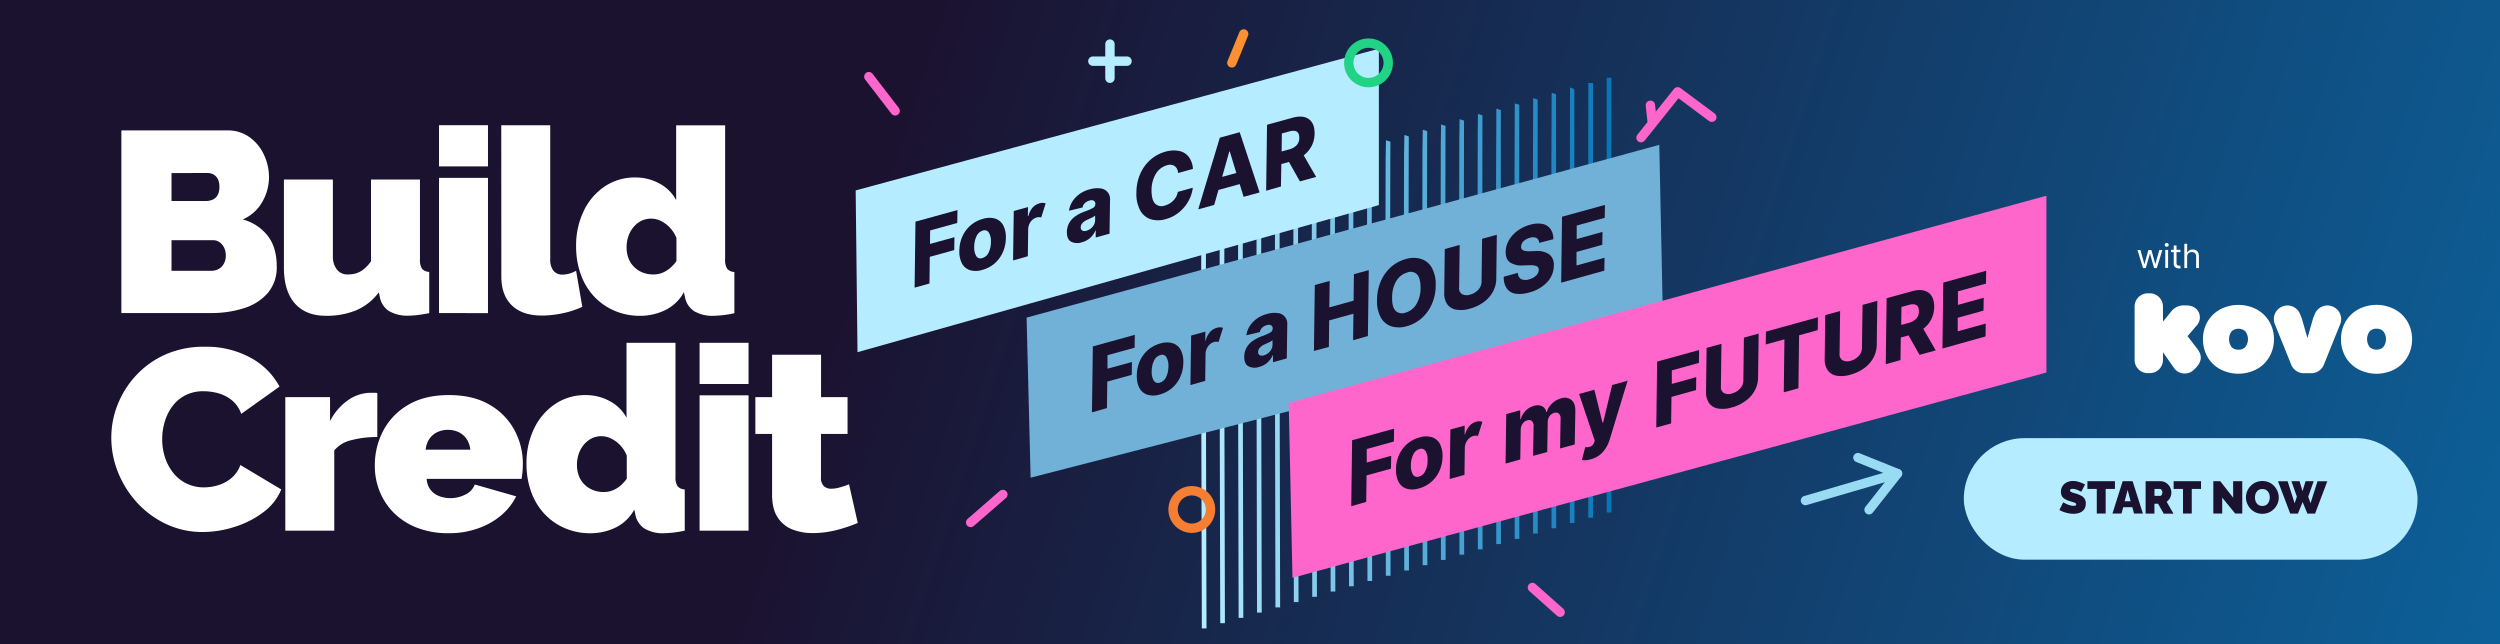 <?xml version="1.0" encoding="utf-8"?>
<svg xmlns="http://www.w3.org/2000/svg" xmlns:xlink="http://www.w3.org/1999/xlink" viewBox="0 0 970 250">
  <rect x="0" y="0" width="970" height="250" fill="#333333" stroke="none"/>
  <defs>
    <style>.cls-1{fill:url(#linear-gradient);}.cls-10,.cls-11,.cls-12,.cls-13,.cls-14,.cls-15,.cls-16,.cls-17,.cls-18,.cls-19,.cls-2,.cls-20,.cls-21,.cls-22,.cls-23,.cls-24,.cls-26,.cls-27,.cls-3,.cls-30,.cls-31,.cls-32,.cls-34,.cls-4,.cls-5,.cls-6,.cls-7,.cls-8,.cls-9{fill:none;}.cls-2,.cls-32{stroke:#b5ecff;}.cls-10,.cls-11,.cls-12,.cls-13,.cls-14,.cls-15,.cls-16,.cls-17,.cls-18,.cls-19,.cls-2,.cls-20,.cls-21,.cls-22,.cls-23,.cls-24,.cls-3,.cls-4,.cls-5,.cls-6,.cls-7,.cls-8,.cls-9{stroke-miterlimit:10;stroke-width:1.82px;}.cls-3{stroke:#ade7fc;}.cls-4{stroke:#a5e1f9;}.cls-5{stroke:#9ddcf5;}.cls-6{stroke:#96d7f2;}.cls-7{stroke:#8ed1ef;}.cls-8{stroke:#86ccec;}.cls-9{stroke:#7ec7e8;}.cls-10{stroke:#76c1e5;}.cls-11{stroke:#6ebce2;}.cls-12{stroke:#66b7df;}.cls-13{stroke:#5eb2dc;}.cls-14{stroke:#57acd8;}.cls-15{stroke:#4fa7d5;}.cls-16{stroke:#47a2d2;}.cls-17{stroke:#3f9ccf;}.cls-18{stroke:#3797cb;}.cls-19{stroke:#2f92c8;}.cls-20{stroke:#278cc5;}.cls-21{stroke:#2087c2;}.cls-22{stroke:#1882be;}.cls-23{stroke:#107cbb;}.cls-24{stroke:#0877b8;}.cls-25{fill:#72b1d7;}.cls-26{stroke:#f67e33;}.cls-26,.cls-27,.cls-30,.cls-31,.cls-32,.cls-34{stroke-linecap:round;stroke-linejoin:round;stroke-width:3.64px;}.cls-27{stroke:#f6c;}.cls-28{fill:#1b1230;}.cls-29{fill:#b5ecff;}.cls-30{stroke:#20d385;}.cls-31{stroke:#ff8f33;}.cls-33{fill:#f6c;}.cls-34{stroke:#98dbf2;}.cls-35{fill:#fff;}</style>
    <linearGradient id="linear-gradient" x1="1236.36" y1="368.21" x2="180.36" y2="26.39" gradientUnits="userSpaceOnUse">
      <stop offset="0.09" stop-color="#0877b8"/>
      <stop offset="0.85" stop-color="#1b1230"/>
    </linearGradient>
  </defs>
  <title>970_250 2</title>
  <g id="Layer_3" data-name="Layer 3">
    <rect class="cls-1" width="970" height="250"/>
    <path class="cls-2" d="M467.22,75.15c-.56,1.7,0,168.68,0,168.68"/>
    <path class="cls-3" d="M474.36,73.11c-.54,1.61,0,168.68,0,168.68"/>
    <path class="cls-4" d="M481.5,71.06c-.51,1.54,0,168.68,0,168.68"/>
    <path class="cls-5" d="M488.64,69c-.48,1.46,0,168.68,0,168.68"/>
    <path class="cls-6" d="M495.78,67c-.46,1.39,0,168.68,0,168.68"/>
    <path class="cls-7" d="M502.92,64.93c-.43,1.31,0,168.68,0,168.68"/>
    <path class="cls-8" d="M510.06,62.88c-.41,1.23,0,168.68,0,168.68"/>
    <path class="cls-9" d="M517.2,60.84c-.38,1.15,0,168.68,0,168.68"/>
    <path class="cls-10" d="M524.34,58.79c-.36,1.08,0,168.68,0,168.68"/>
    <path class="cls-11" d="M531.48,56.75c-.33,1,0,168.68,0,168.68"/>
    <path class="cls-12" d="M538.62,54.7c-.3.92,0,168.68,0,168.68"/>
    <path class="cls-13" d="M545.76,52.66c-.28.84,0,168.68,0,168.68"/>
    <path class="cls-14" d="M552.9,50.61c-.25.77,0,168.68,0,168.68"/>
    <path class="cls-15" d="M560,48.56c-.23.7,0,168.69,0,168.69"/>
    <path class="cls-16" d="M567.18,46.52c-.2.62,0,168.68,0,168.68"/>
    <path class="cls-17" d="M574.32,44.47c-.18.54,0,168.69,0,168.69"/>
    <path class="cls-18" d="M581.46,42.43c-.15.46,0,168.68,0,168.68"/>
    <path class="cls-19" d="M588.6,40.38c-.12.39,0,168.69,0,168.69"/>
    <path class="cls-20" d="M595.74,38.34c-.1.31,0,168.68,0,168.68"/>
    <path class="cls-21" d="M602.89,36.29c-.08.23,0,168.68,0,168.68"/>
    <path class="cls-22" d="M610,34.25c-.06.15,0,168.68,0,168.68"/>
    <path class="cls-23" d="M617.17,32.2c0,.08,0,168.68,0,168.68"/>
    <line class="cls-24" x1="624.31" y1="30.16" x2="624.31" y2="198.84"/>
    <polygon class="cls-25" points="398.32 123.23 399.88 185.34 645.18 122.15 643.8 56.2 398.32 123.23"/>
    <circle class="cls-26" cx="462.42" cy="197.68" r="7.27"/>
    <line class="cls-27" x1="605.33" y1="237.55" x2="594.57" y2="227.95"/>
    <path class="cls-28" d="M423.68,160l.34-25.59,16.29-4.5-.08,5-10.52,2.9,0,5.25,9.49-2.62-.08,5-9.49,2.61-.13,10.29Z"/>
    <path class="cls-28" d="M450,153.06a8.17,8.17,0,0,1-4.84.08,5.37,5.37,0,0,1-3.08-2.62,10,10,0,0,1-1-4.9,14.19,14.19,0,0,1,1.14-5.47,12.27,12.27,0,0,1,3.15-4.31,12,12,0,0,1,4.85-2.57,8.15,8.15,0,0,1,4.83-.09,5.43,5.43,0,0,1,3.08,2.62,9.9,9.9,0,0,1,1,4.91,13.93,13.93,0,0,1-1.15,5.46,12.18,12.18,0,0,1-3.15,4.31A12,12,0,0,1,450,153.06Zm0-4.6a3.86,3.86,0,0,0,2.44-2.15,9.14,9.14,0,0,0,.9-4.12,6.51,6.51,0,0,0-.78-3.6,1.93,1.93,0,0,0-2.35-.82,3.9,3.9,0,0,0-2.45,2.17,9.17,9.17,0,0,0-.89,4.12,6.42,6.42,0,0,0,.78,3.6A1.92,1.92,0,0,0,450,148.46Z"/>
    <path class="cls-28" d="M461.89,149.4l.26-19.2,5.54-1.53-.05,3.51.18-.06a7.75,7.75,0,0,1,1.64-3.27,5.33,5.33,0,0,1,2.6-1.64,3.8,3.8,0,0,1,2.46,0l-1.71,5.46a5,5,0,0,0-.81-.09,3,3,0,0,0-.95.11,4.34,4.34,0,0,0-2.3,1.67,5.16,5.16,0,0,0-1,3l-.13,10.42Z"/>
    <path class="cls-28" d="M488.57,142.36a5.33,5.33,0,0,1-4.2-.25c-1.1-.63-1.63-1.89-1.6-3.78a7,7,0,0,1,1-3.63,8.06,8.06,0,0,1,2.44-2.53,15.94,15.94,0,0,1,3.32-1.69,21.07,21.07,0,0,0,3.27-1.42,1.76,1.76,0,0,0,1-1.46v-.06a1.39,1.39,0,0,0-.59-1.32,2.11,2.11,0,0,0-1.65-.07,4.1,4.1,0,0,0-1.84,1,3.18,3.18,0,0,0-.9,1.7l-5.25,1.25a9.32,9.32,0,0,1,2.42-5,11.52,11.52,0,0,1,5.67-3.29,9.71,9.71,0,0,1,4-.36,4.12,4.12,0,0,1,3.8,4.57l-.19,13.05-5.36,1.48,0-2.68-.14,0A7.66,7.66,0,0,1,488.57,142.36Zm1.83-4.49a4.68,4.68,0,0,0,2.33-1.52,3.94,3.94,0,0,0,1-2.54V132a6.29,6.29,0,0,1-1.34.83l-1.65.77a5.45,5.45,0,0,0-1.9,1.28,2.4,2.4,0,0,0-.67,1.67,1.29,1.29,0,0,0,.61,1.27A2.19,2.19,0,0,0,490.4,137.87Z"/>
    <path class="cls-28" d="M509.81,136.17l.33-25.59,5.77-1.59-.13,10.27,9.41-2.6.13-10.27,5.76-1.59-.34,25.59L525,132l.13-10.28-9.41,2.59-.12,10.29Z"/>
    <path class="cls-28" d="M557.05,110.77a18,18,0,0,1-1.56,7.38,15.61,15.61,0,0,1-4,5.41,14.56,14.56,0,0,1-5.64,3,10.29,10.29,0,0,1-5.94.07,7.28,7.28,0,0,1-4.15-3.42,13.24,13.24,0,0,1-1.47-6.88,18.21,18.21,0,0,1,1.55-7.4,15.75,15.75,0,0,1,4-5.44,14.62,14.62,0,0,1,5.69-3,10.09,10.09,0,0,1,5.91,0,7.31,7.31,0,0,1,4.14,3.45A13.36,13.36,0,0,1,557.05,110.77Zm-5.87.9q0-3.61-1.3-5.13a3.46,3.46,0,0,0-3.8-.83,7.22,7.22,0,0,0-4.32,3.32,12.2,12.2,0,0,0-1.61,6.41q-.09,3.66,1.3,5.1a3.58,3.58,0,0,0,3.82.78,7.17,7.17,0,0,0,4.27-3.26A12.24,12.24,0,0,0,551.18,111.67Z"/>
    <path class="cls-28" d="M575.05,92.66l5.72-1.58-.21,16.9a10.93,10.93,0,0,1-1.33,5.27,12.32,12.32,0,0,1-3.59,4,16.46,16.46,0,0,1-5.29,2.5,12.11,12.11,0,0,1-5.28.42,5.35,5.35,0,0,1-3.5-2.07,7.36,7.36,0,0,1-1.21-4.57l.22-16.91,5.77-1.59-.22,16.67a2.57,2.57,0,0,0,1.16,2.43,3.9,3.9,0,0,0,3.11.17,6.43,6.43,0,0,0,3.19-1.91,4.52,4.52,0,0,0,1.25-3.1Z"/>
    <path class="cls-28" d="M597.18,94.24a2.24,2.24,0,0,0-1-1.9,3.39,3.39,0,0,0-2.59-.06,5.36,5.36,0,0,0-2.52,1.37,2.91,2.91,0,0,0-.86,2,1.38,1.38,0,0,0,.89,1.52,6.23,6.23,0,0,0,2.58.31l2-.06a8.34,8.34,0,0,1,5.38,1.23,5.1,5.1,0,0,1,1.82,4.45,9.36,9.36,0,0,1-2.59,6.39,14.41,14.41,0,0,1-7,4,12.32,12.32,0,0,1-5.2.47,5,5,0,0,1-3.43-2,7.46,7.46,0,0,1-1.2-4.59l5.51-1.52a2.6,2.6,0,0,0,1.24,2.44,4.19,4.19,0,0,0,3.08.09,6,6,0,0,0,2.74-1.49,3.08,3.08,0,0,0,1-2.18,1.41,1.41,0,0,0-.9-1.47,7,7,0,0,0-2.89-.32l-2.48.06a8,8,0,0,1-4.82-1.13c-1.18-.8-1.75-2.18-1.74-4.11a9.2,9.2,0,0,1,1.25-4.51,12.19,12.19,0,0,1,3.35-3.69,14.64,14.64,0,0,1,4.85-2.33,10.25,10.25,0,0,1,4.82-.33,5.05,5.05,0,0,1,3.14,2,6.44,6.44,0,0,1,1.08,3.93Z"/>
    <path class="cls-28" d="M605.73,109.68l.34-25.59,16.65-4.59-.09,5-10.87,3,0,5.25,10-2.77-.08,5-10,2.77,0,5.25,10.88-3-.08,5Z"/>
    <line class="cls-27" x1="376.61" y1="202.72" x2="389.11" y2="191.85"/>
    <polygon class="cls-29" points="332 73.88 332.71 136.65 535 79.57 535 18.89 332 73.88"/>
    <circle class="cls-30" cx="530.98" cy="24.39" r="7.66"/>
    <line class="cls-31" x1="482.56" y1="13.17" x2="477.96" y2="24.39"/>
    <line class="cls-27" x1="337.11" y1="29.74" x2="347.31" y2="43.01"/>
    <line class="cls-32" x1="430.66" y1="17.09" x2="430.66" y2="30.36"/>
    <line class="cls-32" x1="437.29" y1="23.73" x2="424.02" y2="23.73"/>
    <path class="cls-28" d="M354.87,111.61,355.2,86l16.3-4.5-.08,5-10.53,2.91-.05,5.24,9.49-2.62-.08,5-9.49,2.62L360.64,110Z"/>
    <path class="cls-28" d="M381.14,104.72a8.26,8.26,0,0,1-4.84.09,5.4,5.4,0,0,1-3.07-2.63,9.74,9.74,0,0,1-1-4.89,13.76,13.76,0,0,1,1.14-5.47,12.3,12.3,0,0,1,3.15-4.32,12.07,12.07,0,0,1,4.84-2.57,8.18,8.18,0,0,1,4.84-.09,5.41,5.41,0,0,1,3.07,2.62,9.79,9.79,0,0,1,1,4.91,13.75,13.75,0,0,1-1.15,5.46,12.4,12.4,0,0,1-3.14,4.32A12.17,12.17,0,0,1,381.14,104.72Zm0-4.6A3.85,3.85,0,0,0,383.58,98a9.11,9.11,0,0,0,.89-4.12,6.46,6.46,0,0,0-.78-3.6,1.93,1.93,0,0,0-2.35-.82,3.92,3.92,0,0,0-2.44,2.17,9.31,9.31,0,0,0-.9,4.12,6.57,6.57,0,0,0,.78,3.6A1.91,1.91,0,0,0,381.13,100.12Z"/>
    <path class="cls-28" d="M393.07,101.06l.27-19.19,5.53-1.53-.05,3.5.19,0a7.72,7.72,0,0,1,1.63-3.28,5.45,5.45,0,0,1,2.6-1.64,3.83,3.83,0,0,1,2.47,0L404,84.35a6.52,6.52,0,0,0-.8-.09,2.72,2.72,0,0,0-.95.12A4.3,4.3,0,0,0,399.93,86a5.26,5.26,0,0,0-1,3l-.13,10.42Z"/>
    <path class="cls-28" d="M419.75,94a5.35,5.35,0,0,1-4.19-.24c-1.1-.63-1.63-1.9-1.61-3.79a7.17,7.17,0,0,1,1-3.63,8.17,8.17,0,0,1,2.44-2.53,15.29,15.29,0,0,1,3.33-1.68A21.8,21.8,0,0,0,424,80.72a1.77,1.77,0,0,0,1-1.46V79.2a1.41,1.41,0,0,0-.6-1.32,2.11,2.11,0,0,0-1.65-.06,4,4,0,0,0-1.83,1,3.23,3.23,0,0,0-.91,1.69l-5.24,1.25a9.24,9.24,0,0,1,2.41-5,11.46,11.46,0,0,1,5.67-3.3,9.91,9.91,0,0,1,4.05-.36,4.12,4.12,0,0,1,3.79,4.57l-.19,13-5.36,1.48,0-2.68-.14,0A7.64,7.64,0,0,1,419.75,94Zm1.84-4.49A4.7,4.7,0,0,0,423.91,88a4,4,0,0,0,1-2.54V83.66a6.58,6.58,0,0,1-1.34.82l-1.65.77A5.54,5.54,0,0,0,420,86.53a2.4,2.4,0,0,0-.67,1.67,1.29,1.29,0,0,0,.62,1.27A2.19,2.19,0,0,0,421.59,89.53Z"/>
    <path class="cls-28" d="M462.85,65.54l-5.76,1.59a3.51,3.51,0,0,0-1.31-2.7,3.42,3.42,0,0,0-3-.3,7.29,7.29,0,0,0-4.31,3.32,12.17,12.17,0,0,0-1.67,6.39c0,2.45.43,4.16,1.35,5.13a3.52,3.52,0,0,0,3.77.79,7.24,7.24,0,0,0,3.39-2A6.34,6.34,0,0,0,457,74.45l5.8-1.6a13.67,13.67,0,0,1-.93,3.6A15.31,15.31,0,0,1,459.8,80a14.7,14.7,0,0,1-3.16,3,13.41,13.41,0,0,1-4.27,2,10.13,10.13,0,0,1-5.92.06,7.29,7.29,0,0,1-4.08-3.46,13.54,13.54,0,0,1-1.44-6.89,18.17,18.17,0,0,1,1.55-7.42,15.74,15.74,0,0,1,4-5.4,14.52,14.52,0,0,1,5.6-3,11.37,11.37,0,0,1,5.32-.34,6.31,6.31,0,0,1,3.76,2.23A8.36,8.36,0,0,1,462.85,65.54Z"/>
    <path class="cls-28" d="M471.11,79.51l-6.2,1.72,8.39-27.82L481,51.29l7.72,23.37-6.2,1.71L481,71.43l-8.24,2.27Zm3.08-10.88,5.51-1.52-2.54-8.34-.19,0Z"/>
    <path class="cls-28" d="M491.27,74l.34-25.59,9.86-2.72c2.69-.75,4.8-.57,6.34.52s2.29,3,2.25,5.6a10.42,10.42,0,0,1-1.14,4.79,10.78,10.78,0,0,1-3.09,3.67l4.83,8.37-6.3,1.74-4.25-7.55-2.95.81L497,72.35Zm6-15.23,2.85-.78a6.18,6.18,0,0,0,3-1.66,4.13,4.13,0,0,0,1-2.88c0-2.35-1.29-3.17-3.92-2.44l-2.84.78Z"/>
    <polygon class="cls-33" points="500.02 156.35 501.48 224.19 794 144.54 794 75.94 500.02 156.35"/>
    <path class="cls-28" d="M524.28,196.4l.34-25.59,16.29-4.5-.08,5-10.53,2.9,0,5.25,9.48-2.62-.07,5-9.49,2.61-.13,10.29Z"/>
    <path class="cls-28" d="M550.56,189.5a8.27,8.27,0,0,1-4.84.1,5.42,5.42,0,0,1-3.08-2.63,10,10,0,0,1-1-4.9,13.83,13.83,0,0,1,1.14-5.47,12.27,12.27,0,0,1,3.15-4.31,12,12,0,0,1,4.85-2.57,8.15,8.15,0,0,1,4.83-.09,5.43,5.43,0,0,1,3.08,2.62,9.9,9.9,0,0,1,1,4.91,13.93,13.93,0,0,1-1.15,5.46,12.43,12.43,0,0,1-3.15,4.31A12,12,0,0,1,550.56,189.5Zm0-4.59a3.87,3.87,0,0,0,2.45-2.15,9,9,0,0,0,.89-4.12,6.44,6.44,0,0,0-.78-3.6,1.92,1.92,0,0,0-2.34-.82,3.91,3.91,0,0,0-2.45,2.17,9.17,9.17,0,0,0-.89,4.12,6.51,6.51,0,0,0,.77,3.6A1.92,1.92,0,0,0,550.54,184.91Z"/>
    <path class="cls-28" d="M562.49,185.85l.26-19.2,5.54-1.52,0,3.49.18-.05a7.69,7.69,0,0,1,1.64-3.27,5.28,5.28,0,0,1,2.6-1.64,3.88,3.88,0,0,1,2.46,0l-1.71,5.47a5,5,0,0,0-.81-.09,2.72,2.72,0,0,0-1,.12,4.32,4.32,0,0,0-2.3,1.66,5.1,5.1,0,0,0-1,3l-.13,10.42Z"/>
    <path class="cls-28" d="M584.16,179.87l.26-19.2,5.42-1.49,0,3.51.2-.05a7.92,7.92,0,0,1,1.92-3.28,6.89,6.89,0,0,1,3.19-1.89,4.4,4.4,0,0,1,3.17.14,3.13,3.13,0,0,1,1.65,2.29l.19-.05a7.08,7.08,0,0,1,2-3.28,7.93,7.93,0,0,1,3.46-2,4.29,4.29,0,0,1,4.09.61c1.05.87,1.56,2.32,1.52,4.34L611,172.45,605.32,174l.19-11.53a2.46,2.46,0,0,0-.7-2,1.89,1.89,0,0,0-1.78-.26,3.18,3.18,0,0,0-1.85,1.32,4.07,4.07,0,0,0-.66,2.37l-.19,11.47-5.49,1.51.19-11.59a2.45,2.45,0,0,0-.67-1.92,1.82,1.82,0,0,0-1.79-.27,3.2,3.2,0,0,0-1.82,1.34,4.18,4.18,0,0,0-.71,2.45l-.18,11.37Z"/>
    <path class="cls-28" d="M617.06,178.24a8.29,8.29,0,0,1-2,.33,8.69,8.69,0,0,1-1.3-.08l1.31-5a4.33,4.33,0,0,0,2.1-.26,2.61,2.61,0,0,0,1.33-1.52l.26-.73-6.08-18.12,5.94-1.64L621.77,164,622,164l3.51-14.61,6-1.67-7,23a13.11,13.11,0,0,1-2.59,4.66A9.45,9.45,0,0,1,617.06,178.24Z"/>
    <path class="cls-28" d="M642.63,165.88l.34-25.59,16.29-4.49-.08,5-10.52,2.91,0,5.24,9.49-2.62-.08,5L648.53,154l-.13,10.28Z"/>
    <path class="cls-28" d="M676.63,131l5.73-1.58-.22,16.9a11,11,0,0,1-1.33,5.28,12.09,12.09,0,0,1-3.6,4,16,16,0,0,1-5.29,2.5,11.77,11.77,0,0,1-5.27.42,5.35,5.35,0,0,1-3.5-2.07,7.34,7.34,0,0,1-1.21-4.57l.22-16.9,5.76-1.59-.21,16.66a2.61,2.61,0,0,0,1.16,2.44,3.93,3.93,0,0,0,3.11.17,6.5,6.5,0,0,0,3.19-1.91,4.54,4.54,0,0,0,1.25-3.1Z"/>
    <path class="cls-28" d="M685.11,133.66l.08-5,20.17-5.57-.08,5-7.23,2-.26,20.56-5.69,1.57.26-20.56Z"/>
    <path class="cls-28" d="M722.67,118.29l5.73-1.58-.22,16.9a10.93,10.93,0,0,1-1.33,5.27,12.09,12.09,0,0,1-3.59,4,16.36,16.36,0,0,1-5.29,2.5,12.11,12.11,0,0,1-5.28.42,5.38,5.38,0,0,1-3.5-2.07,7.4,7.4,0,0,1-1.21-4.57l.22-16.91,5.77-1.59-.22,16.67a2.61,2.61,0,0,0,1.16,2.44A3.94,3.94,0,0,0,718,140a6.48,6.48,0,0,0,3.19-1.9,4.56,4.56,0,0,0,1.25-3.11Z"/>
    <path class="cls-28" d="M731.67,141.3l.34-25.59,9.86-2.72q4-1.12,6.34.53c1.54,1.09,2.28,3,2.25,5.59a10.48,10.48,0,0,1-4.23,8.46l4.83,8.38-6.3,1.73-4.25-7.55-3,.81-.12,8.77Zm6-15.23,2.85-.78a6.21,6.21,0,0,0,3-1.65,4.15,4.15,0,0,0,1-2.88c0-2.36-1.29-3.17-3.92-2.45l-2.84.79Z"/>
    <path class="cls-28" d="M753.66,135.23l.33-25.59,16.65-4.6-.08,5-10.88,3,0,5.25,10-2.77-.08,5-10,2.77,0,5.25,10.87-3-.08,5Z"/>
    <polyline class="cls-27" points="636.71 53.42 650.94 35.63 664.18 45.48"/>
    <line class="cls-27" x1="640.35" y1="40.85" x2="641.01" y2="46.8"/>
    <polyline class="cls-34" points="720.88 177.56 736.24 183.74 725.19 197.79"/>
    <line class="cls-34" x1="700.51" y1="194.21" x2="736.24" y2="183.74"/>
    <rect class="cls-29" x="761.96" y="170" width="176.04" height="47.16" rx="23.58"/>
    <path class="cls-28" d="M807.51,190.83a10.94,10.94,0,0,0-1.1-.58,9,9,0,0,0-1.08-.4,4.22,4.22,0,0,0-1.15-.17,1.54,1.54,0,0,0-.72.14.49.49,0,0,0-.29.47.6.6,0,0,0,.29.51,3.05,3.05,0,0,0,.8.35l1.25.38a11.33,11.33,0,0,1,2,.81,3.33,3.33,0,0,1,1.31,1.17,3.38,3.38,0,0,1,.46,1.88,3.93,3.93,0,0,1-.4,1.88,3.33,3.33,0,0,1-1.1,1.22,5,5,0,0,1-1.54.66,7.72,7.72,0,0,1-1.73.2,9.77,9.77,0,0,1-1.89-.19,12.38,12.38,0,0,1-1.9-.51,10,10,0,0,1-1.68-.77l1.49-3a14.1,14.1,0,0,0,1.29.69,12.81,12.81,0,0,0,1.3.48,5.12,5.12,0,0,0,1.44.21,1.5,1.5,0,0,0,.79-.15.44.44,0,0,0,.22-.38.64.64,0,0,0-.39-.57,6,6,0,0,0-1-.38l-1.39-.43a8,8,0,0,1-1.8-.84,3,3,0,0,1-1-1.1,3.27,3.27,0,0,1-.34-1.56,3.92,3.92,0,0,1,.66-2.32A4.1,4.1,0,0,1,802,187.1a5.56,5.56,0,0,1,2.31-.48,7.06,7.06,0,0,1,1.78.22,12,12,0,0,1,1.6.54c.51.21.94.41,1.32.6Z"/>
    <path class="cls-28" d="M820.59,189.71H817v9.55h-3.45v-9.55h-3.63v-3h10.68Z"/>
    <path class="cls-28" d="M823.6,186.71h3.85l4,12.55H828l-.65-2.46h-3.55l-.65,2.46h-3.52Zm3.09,7.79-1.16-4.42-1.17,4.42Z"/>
    <path class="cls-28" d="M832.5,199.26V186.71h5.76a3.88,3.88,0,0,1,1.7.37,4.13,4.13,0,0,1,1.34,1,4.66,4.66,0,0,1,.88,1.4,4.4,4.4,0,0,1,.31,1.58,4.35,4.35,0,0,1-.22,1.39,4.16,4.16,0,0,1-.61,1.23,4.51,4.51,0,0,1-1,1l2.65,4.61h-3.78l-2.21-3.85h-1.4v3.85Zm3.44-6.86h2.18a.63.63,0,0,0,.41-.16,1.25,1.25,0,0,0,.32-.46,1.74,1.74,0,0,0,.14-.72,1.62,1.62,0,0,0-.16-.74,1.28,1.28,0,0,0-.37-.45.7.7,0,0,0-.43-.16h-2.09Z"/>
    <path class="cls-28" d="M854,189.71h-3.6v9.55H847v-9.55h-3.63v-3H854Z"/>
    <path class="cls-28" d="M862.22,193.09v6.17h-3.45V186.71h2.69l5,6.38v-6.38H870v12.55h-2.74Z"/>
    <path class="cls-28" d="M877.77,199.35a6.08,6.08,0,0,1-2.6-.54,6.24,6.24,0,0,1-2-1.45,6.58,6.58,0,0,1-1.29-2.05,6.38,6.38,0,0,1-.45-2.36,6.25,6.25,0,0,1,.47-2.39,6.66,6.66,0,0,1,1.34-2,6.17,6.17,0,0,1,2-1.41,6.46,6.46,0,0,1,2.58-.51,6.14,6.14,0,0,1,2.6.54,6,6,0,0,1,2,1.46,6.62,6.62,0,0,1,1.29,2.06,6.32,6.32,0,0,1,.45,2.34,6.22,6.22,0,0,1-.47,2.37,6.45,6.45,0,0,1-1.33,2,6.31,6.31,0,0,1-2,1.42A6.23,6.23,0,0,1,877.77,199.35ZM874.92,193a4.16,4.16,0,0,0,.18,1.23,3,3,0,0,0,.53,1.06,2.5,2.5,0,0,0,.89.75,2.84,2.84,0,0,0,1.28.27,2.73,2.73,0,0,0,1.29-.28,2.5,2.5,0,0,0,.9-.77,3.57,3.57,0,0,0,.51-1.08,4.53,4.53,0,0,0,.17-1.21,4.09,4.09,0,0,0-.18-1.22,3.46,3.46,0,0,0-.53-1,2.49,2.49,0,0,0-.9-.74,2.87,2.87,0,0,0-1.28-.26,2.72,2.72,0,0,0-1.28.28,2.6,2.6,0,0,0-.89.75,3.09,3.09,0,0,0-.52,1.06A4.16,4.16,0,0,0,874.92,193Z"/>
    <path class="cls-28" d="M889.07,186.71h3.16l1.15,3.87,1.17-3.87h3.16l-2.12,6,.9,2.56,2.71-8.55H903l-4.74,12.55h-3l-1.84-4.49-1.82,4.49h-3l-4.74-12.55h3.73l2.73,8.55.86-2.56Z"/>
    <path class="cls-35" d="M107.37,103.29a15.3,15.3,0,0,1-3.45,10.38,20.09,20.09,0,0,1-9.23,5.89,41,41,0,0,1-12.77,1.9H47.09V50.6H88.21a14.32,14.32,0,0,1,8.63,2.64,17.32,17.32,0,0,1,5.59,6.84,20.49,20.49,0,0,1,1.94,8.68,19.37,19.37,0,0,1-2.54,9.48,15.93,15.93,0,0,1-7.64,6.89,18.54,18.54,0,0,1,9.63,6.29Q107.36,95.91,107.37,103.29ZM66.55,67.16V78H79.82a7,7,0,0,0,2.5-.45,4.08,4.08,0,0,0,2-1.64,6.13,6.13,0,0,0,.8-3.4,6.41,6.41,0,0,0-.65-3.14,4.25,4.25,0,0,0-1.69-1.7,5.09,5.09,0,0,0-2.35-.55ZM87.61,99.3A7.16,7.16,0,0,0,87,96.16,5.67,5.67,0,0,0,85.21,94a4.31,4.31,0,0,0-2.59-.8H66.55v11.88H81.92a5.94,5.94,0,0,0,2.89-.7,5.06,5.06,0,0,0,2-2A6,6,0,0,0,87.61,99.3Z"/>
    <path class="cls-35" d="M110.16,103.74V69.66h19V99.34a8.12,8.12,0,0,0,1.55,5.24,5.16,5.16,0,0,0,4.24,1.91,12.19,12.19,0,0,0,3-.38,8.79,8.79,0,0,0,3-1.52,14.33,14.33,0,0,0,3-3.21V69.66h19v30.93a6.21,6.21,0,0,0,.79,3.67,3.86,3.86,0,0,0,2.8,1.23v16c-1.67.33-3.16.58-4.49.74a28.11,28.11,0,0,1-3.5.25,14.06,14.06,0,0,1-7.58-1.77,8.18,8.18,0,0,1-3.59-5.42l-.4-1.87a21.35,21.35,0,0,1-8.84,7,30.27,30.27,0,0,1-11.62,2.11q-7.89,0-12.13-4.82T110.16,103.74Z"/>
    <path class="cls-35" d="M170.34,64.57v-16h19v16Zm0,56.89V69h19v52.5Z"/>
    <path class="cls-35" d="M194.49,48.6h19v52A6.93,6.93,0,0,0,214.7,105a4.41,4.41,0,0,0,3.64,1.55,9.81,9.81,0,0,0,2.6-.4,11.73,11.73,0,0,0,2.59-1.1l2.4,14a34.59,34.59,0,0,1-7.64,2.5,39.38,39.38,0,0,1-8,.89q-7.59,0-11.68-3.94t-4.09-11.23Z"/>
    <path class="cls-35" d="M223.53,95.56a30.73,30.73,0,0,1,2.95-13.69,23.62,23.62,0,0,1,8.13-9.52,20.77,20.77,0,0,1,11.88-3.49,19.18,19.18,0,0,1,9.38,2.35,15.69,15.69,0,0,1,6.48,6.43v-29h19v51.9a6.38,6.38,0,0,0,.8,3.74,3.79,3.79,0,0,0,2.79,1.25v16a42,42,0,0,1-8,1,13.89,13.89,0,0,1-7.59-1.79,8.28,8.28,0,0,1-3.59-5.49l-.4-1.9a16.37,16.37,0,0,1-7.29,7,22.42,22.42,0,0,1-9.78,2.19,24.75,24.75,0,0,1-9.93-2,23.41,23.41,0,0,1-7.88-5.54,24.74,24.74,0,0,1-5.14-8.54A31.59,31.59,0,0,1,223.53,95.56Zm38.93,5.75v-9A12.85,12.85,0,0,0,260,88.42a12.27,12.27,0,0,0-3.44-2.63,8.69,8.69,0,0,0-7.74-.1,9.51,9.51,0,0,0-3,2.4,11,11,0,0,0-2,3.54,13.25,13.25,0,0,0-.7,4.31,11.79,11.79,0,0,0,.75,4.32,9.25,9.25,0,0,0,2.15,3.3,9.8,9.8,0,0,0,3.29,2.16,11.08,11.08,0,0,0,4.19.77,9.4,9.4,0,0,0,2.6-.34,9.76,9.76,0,0,0,2.29-1,10.8,10.8,0,0,0,2.15-1.63A16.41,16.41,0,0,0,262.46,101.31Z"/>
    <path class="cls-35" d="M43.19,169.77A34.61,34.61,0,0,1,45.64,157a36,36,0,0,1,7.14-11.32,34.66,34.66,0,0,1,11.42-8.14,36.57,36.57,0,0,1,15.22-3,35.8,35.8,0,0,1,17.77,4.24A27.57,27.57,0,0,1,108.46,150L93.59,160.59a11.75,11.75,0,0,0-3.74-5.39,14.57,14.57,0,0,0-5.29-2.65A21.63,21.63,0,0,0,79,151.8a15,15,0,0,0-7.23,1.65,14.67,14.67,0,0,0-5,4.34,19.36,19.36,0,0,0-2.9,6,23.8,23.8,0,0,0-.94,6.59,22.89,22.89,0,0,0,1.09,7.08,18.9,18.9,0,0,0,3.2,6,14.8,14.8,0,0,0,5.14,4.14,15.23,15.23,0,0,0,6.83,1.5,18.66,18.66,0,0,0,5.49-.85,14.56,14.56,0,0,0,5.09-2.74,11.77,11.77,0,0,0,3.49-5.09l15.87,9.48a20.74,20.74,0,0,1-7,8.88,36.45,36.45,0,0,1-11.08,5.64,40.71,40.71,0,0,1-12.28,2,32.8,32.8,0,0,1-14.42-3.15,36.13,36.13,0,0,1-11.28-8.38,38.65,38.65,0,0,1-7.33-11.78A35.8,35.8,0,0,1,43.19,169.77Z"/>
    <path class="cls-35" d="M146.39,169.57a38.62,38.62,0,0,0-10,1.2,12.1,12.1,0,0,0-6.69,4V205.9h-19V154.1h17.36v9.28a22.06,22.06,0,0,1,7-8.13A15.55,15.55,0,0,1,144,152.4h1.55a3.88,3.88,0,0,1,.85.1Z"/>
    <path class="cls-35" d="M174.13,206.89a33.37,33.37,0,0,1-12.27-2.11,26,26,0,0,1-9-5.75,24.73,24.73,0,0,1-5.54-8.36,26.4,26.4,0,0,1-1.89-9.92,28.86,28.86,0,0,1,3.29-13.68,25.1,25.1,0,0,1,9.68-10q6.39-3.78,15.77-3.78T189.9,157a25.1,25.1,0,0,1,9.68,9.83,27.38,27.38,0,0,1,3.29,13.26q0,1.49-.15,3c-.1,1-.21,1.92-.34,2.71H165.55a7.56,7.56,0,0,0,1.55,4.31,7.66,7.66,0,0,0,3.39,2.41,12,12,0,0,0,4.24.76,12.6,12.6,0,0,0,5.84-1.4,7,7,0,0,0,3.64-3.89l16.07,4.59a23.37,23.37,0,0,1-5.84,7.39,28.28,28.28,0,0,1-8.83,5A33.56,33.56,0,0,1,174.13,206.89Zm-9-32.43h17.36a9.1,9.1,0,0,0-1.44-4.12,7.94,7.94,0,0,0-3-2.63,10,10,0,0,0-8.48,0,7.84,7.84,0,0,0-3,2.63A9.11,9.11,0,0,0,165.15,174.46Z"/>
    <path class="cls-35" d="M204.27,180a30.86,30.86,0,0,1,2.94-13.69,23.72,23.72,0,0,1,8.14-9.52,20.76,20.76,0,0,1,11.87-3.49,19.19,19.19,0,0,1,9.39,2.35,15.69,15.69,0,0,1,6.48,6.43V133h19v51.9a6.47,6.47,0,0,0,.79,3.74,3.83,3.83,0,0,0,2.8,1.25v16a42,42,0,0,1-8,1,13.87,13.87,0,0,1-7.58-1.79,8.28,8.28,0,0,1-3.59-5.49l-.4-1.9a16.37,16.37,0,0,1-7.29,7,22.42,22.42,0,0,1-9.78,2.19,24.75,24.75,0,0,1-9.93-2,23.17,23.17,0,0,1-7.88-5.54,24.59,24.59,0,0,1-5.14-8.54A31.59,31.59,0,0,1,204.27,180Zm38.92,5.75v-9a12.83,12.83,0,0,0-2.44-3.88,12.17,12.17,0,0,0-3.45-2.63,8.5,8.5,0,0,0-3.89-1,8.62,8.62,0,0,0-3.84.86,9.51,9.51,0,0,0-3,2.4,11,11,0,0,0-2,3.54,13,13,0,0,0-.7,4.31,11.79,11.79,0,0,0,.75,4.32,9.25,9.25,0,0,0,2.15,3.3,9.7,9.7,0,0,0,3.29,2.16,11.08,11.08,0,0,0,4.19.77,9.4,9.4,0,0,0,2.6-.34,9.94,9.94,0,0,0,2.29-1,10.8,10.8,0,0,0,2.15-1.63A16.36,16.36,0,0,0,243.19,185.75Z"/>
    <path class="cls-35" d="M271.44,149V133h19v16Zm0,56.89V153.4h19v52.5Z"/>
    <path class="cls-35" d="M332.81,202.9q-2.6,1.11-5.53,2a42.83,42.83,0,0,1-6,1.45,37,37,0,0,1-5.94.49,21.45,21.45,0,0,1-7.89-1.41,12,12,0,0,1-5.73-4.69c-1.44-2.19-2.15-5.14-2.15-8.85V168.37h-6.49V154.1h6.49V137.63h19V154.1h10.28v14.27H318.54v16.74a4.62,4.62,0,0,0,1.1,3.51,4.26,4.26,0,0,0,3,1,12.22,12.22,0,0,0,3.2-.5,36,36,0,0,0,3.59-1.2Z"/>
    <path class="cls-35" d="M856.53,138.48l0,.05a12.75,12.75,0,0,0,5,4.78,15.24,15.24,0,0,0,13.95,0,12.46,12.46,0,0,0,5-4.8h0a13.46,13.46,0,0,0,1.81-6.89,13.2,13.2,0,0,0-1.81-6.85h0v0h0a12.58,12.58,0,0,0-5-4.78,15.24,15.24,0,0,0-13.95,0,12.82,12.82,0,0,0-5,4.78l0,0m0,0a13.46,13.46,0,0,0-1.77,6.85,13.65,13.65,0,0,0,1.76,6.87m14.66-3.82a3.45,3.45,0,0,1-2.66,1,3.4,3.4,0,0,1-2.64-1,5.14,5.14,0,0,1,0-6.12,4,4,0,0,1,5.3,0,5,5,0,0,1,0,6.09Z"/>
    <path class="cls-35" d="M910.08,138.48l0,.05a12.82,12.82,0,0,0,5,4.78,15.24,15.24,0,0,0,14,0,12.49,12.49,0,0,0,5-4.8h0a13.46,13.46,0,0,0,1.8-6.89,13.29,13.29,0,0,0-1.8-6.85h0l0,0h0a12.54,12.54,0,0,0-5-4.78,15.24,15.24,0,0,0-14,0,12.89,12.89,0,0,0-5,4.78l0,0m0,0a13.46,13.46,0,0,0-1.77,6.85,13.65,13.65,0,0,0,1.76,6.87m14.66-3.82a4,4,0,0,1-5.3,0,5.18,5.18,0,0,1,0-6.12,3.44,3.44,0,0,1,2.65-1,3.4,3.4,0,0,1,2.65,1,5,5,0,0,1,0,6.09Z"/>
    <path class="cls-35" d="M905,118.91a5.26,5.26,0,0,0-6.85,2.92l-.66,1.64-2.21,7.68-2.18-7.59-.69-1.73a5.26,5.26,0,0,0-6.85-2.92h0a5.26,5.26,0,0,0-2.92,6.85L889,141.51a5.26,5.26,0,0,0,5,3.3h2.75a5.27,5.27,0,0,0,4.91-3.3L908,125.76A5.26,5.26,0,0,0,905,118.91Z"/>
    <path class="cls-35" d="M848.76,130.42l3.32-3.87c2.83-2.73,1.59-8.06-3.86-8.06h-1.15a6.28,6.28,0,0,0-4.34,2l-3.5,4.31v-5.88a5.11,5.11,0,0,0-5.12-5.11h-.77a5.11,5.11,0,0,0-5.11,5.11v20.74a5.11,5.11,0,0,0,5.11,5.12h.77a5.12,5.12,0,0,0,5.12-5.12v-3l4.45,6.35a5.09,5.09,0,0,0,7.15.81l1.06-1c2.62-2.73,2.45-4.93.86-7.22Z"/>
    <path class="cls-35" d="M831.49,104l-2.15-7h1.14l1.52,5.4h.08l1.5-5.4h1.16l1.49,5.38h.07l1.52-5.38H839l-2.15,7h-1.06l-1.54-5.42h-.11L832.56,104Z"/>
    <path class="cls-35" d="M840.68,95.75a.77.77,0,0,1-.54-.22.7.7,0,0,1-.23-.52.71.71,0,0,1,.23-.52.81.81,0,0,1,1.09,0,.71.71,0,0,1,.23.52.7.7,0,0,1-.23.52A.78.78,0,0,1,840.68,95.75Zm-.55,8.22v-7h1.09v7Z"/>
    <path class="cls-35" d="M846,96.92v.92h-3.66v-.92Zm-2.59-1.69h1.08V102a1.35,1.35,0,0,0,.14.68.6.6,0,0,0,.34.31,1.43,1.43,0,0,0,.46.07,1.23,1.23,0,0,0,.29,0l.18,0,.22,1-.3.09a3.37,3.37,0,0,1-.5,0,2.18,2.18,0,0,1-.9-.2,1.77,1.77,0,0,1-.73-.6,1.73,1.73,0,0,1-.28-1Z"/>
    <path class="cls-35" d="M848.61,99.73V104h-1.08v-9.4h1.08V98h.09a2,2,0,0,1,.75-.87,2.45,2.45,0,0,1,1.33-.32,2.55,2.55,0,0,1,1.26.29,2,2,0,0,1,.84.87,3.28,3.28,0,0,1,.3,1.5V104H852.1V99.56a1.83,1.83,0,0,0-.44-1.3,1.56,1.56,0,0,0-1.2-.46,2,2,0,0,0-1,.23,1.59,1.59,0,0,0-.66.65A2.14,2.14,0,0,0,848.61,99.73Z"/>
  </g>
</svg>